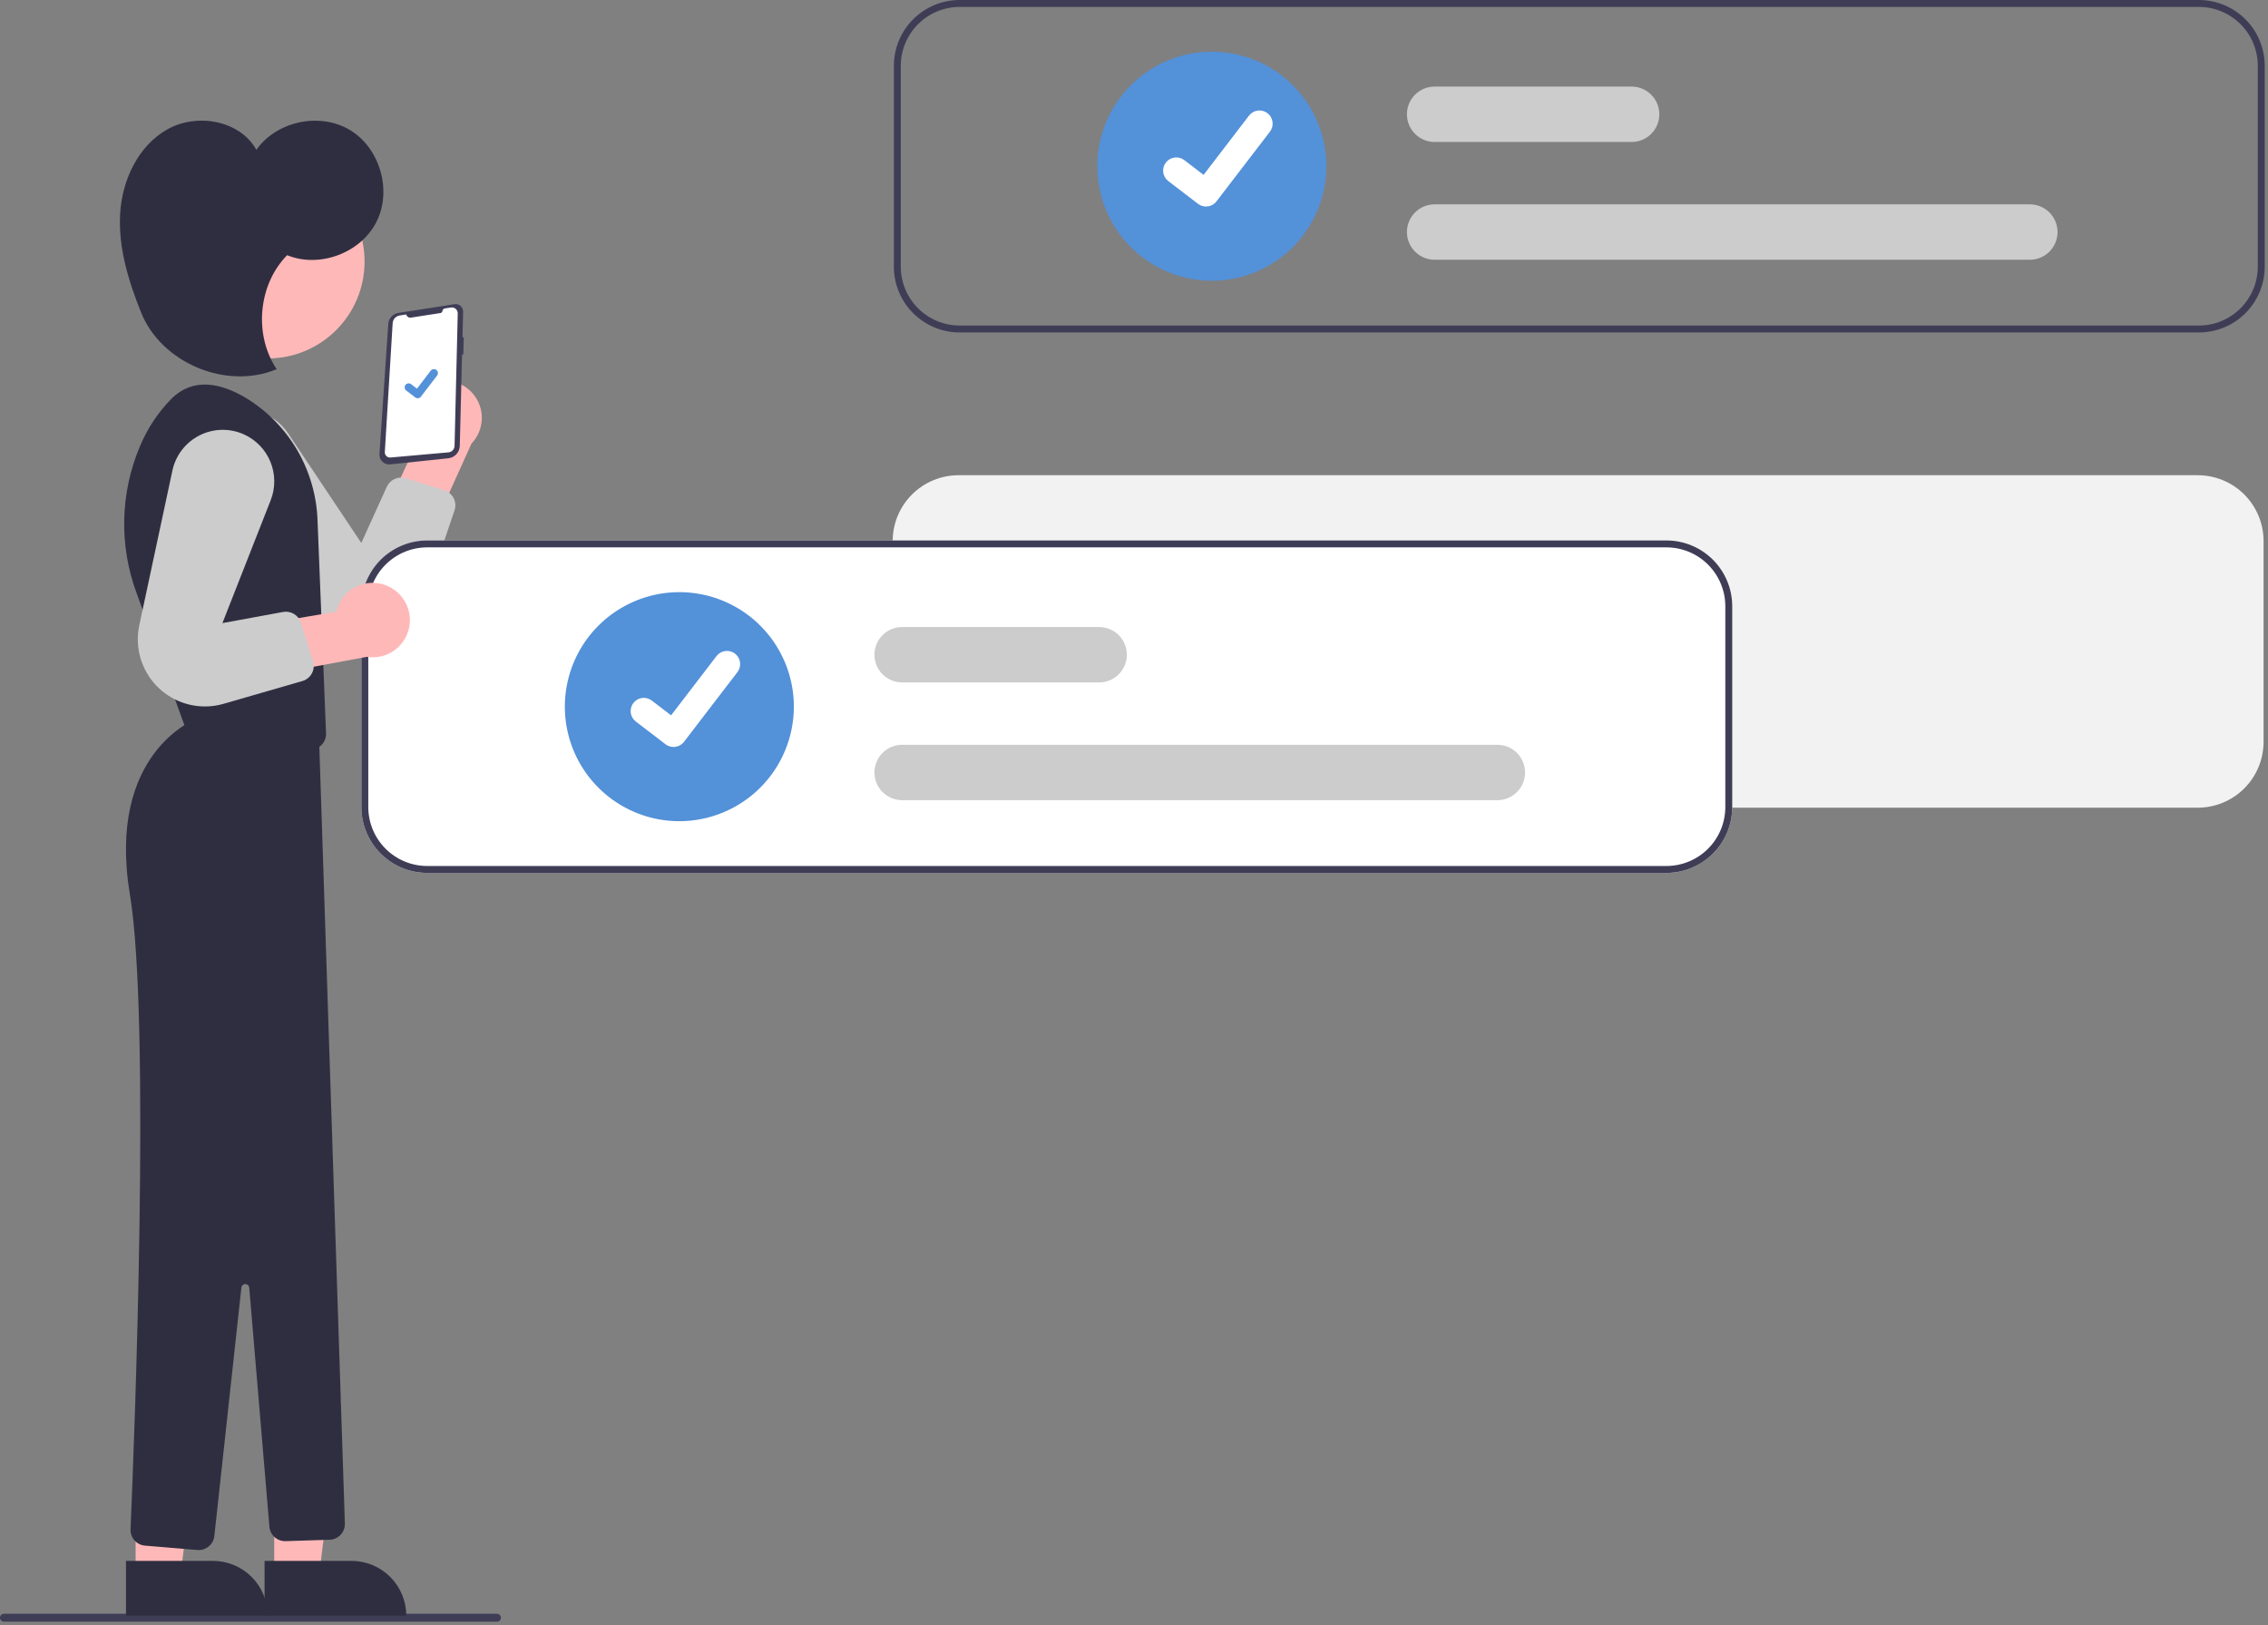 <svg width="575" height="412" viewBox="0 0 575 412" fill="none" xmlns="http://www.w3.org/2000/svg">
<rect x="0" y="0" width="575" height="412" fill="#808080" stroke="none"/>
<g clip-path="url(#clip0_359_5666)">
<path d="M557.195 120.465H243.002C238.579 120.469 234.339 122.227 231.211 125.355C228.084 128.482 226.325 132.722 226.321 137.145V188.064C226.325 192.486 228.084 196.727 231.211 199.854C234.339 202.981 238.579 204.74 243.002 204.744H557.195C561.618 204.74 565.858 202.981 568.985 199.854C572.113 196.727 573.871 192.486 573.875 188.064V137.145C573.871 132.722 572.113 128.482 568.985 125.355C565.858 122.227 561.618 120.469 557.195 120.465Z" fill="#F2F2F2"/>
<path d="M126 411.085H1C0.735 411.085 0.48 410.979 0.293 410.792C0.105 410.604 0 410.35 0 410.085C0 409.819 0.105 409.565 0.293 409.378C0.48 409.19 0.735 409.085 1 409.085H126C126.265 409.085 126.52 409.19 126.707 409.378C126.895 409.565 127 409.819 127 410.085C127 410.35 126.895 410.604 126.707 410.792C126.52 410.979 126.265 411.085 126 411.085Z" fill="#3F3D56"/>
<path d="M107.646 97.978C106.487 98.71 105.502 99.687 104.762 100.841C104.021 101.994 103.542 103.296 103.359 104.654C103.175 106.013 103.292 107.395 103.701 108.704C104.11 110.012 104.8 111.215 105.724 112.228L96.637 131.633L107.083 140.032L119.531 112.447C121.129 110.782 122.062 108.589 122.151 106.283C122.24 103.976 121.48 101.718 120.015 99.934C118.55 98.151 116.482 96.966 114.202 96.606C111.923 96.246 109.59 96.734 107.646 97.978V97.978Z" fill="#FFB8B8"/>
<path d="M55.425 105.853C58.301 104.126 61.732 103.571 65.005 104.305C68.279 105.039 71.145 107.005 73.008 109.795L91.603 137.637L98.058 123.406C98.461 122.517 99.175 121.806 100.066 121.408C100.957 121.009 101.962 120.949 102.894 121.24L112.637 124.284C113.146 124.443 113.618 124.702 114.025 125.046C114.433 125.39 114.767 125.812 115.009 126.287C115.251 126.763 115.395 127.282 115.434 127.813C115.472 128.345 115.404 128.88 115.233 129.385L108.563 149.079C107.72 151.57 106.31 153.832 104.445 155.687C102.58 157.542 100.311 158.939 97.815 159.769C95.319 160.599 92.665 160.84 90.061 160.471C87.456 160.103 84.973 159.136 82.805 157.647C81.792 156.951 80.857 156.147 80.017 155.249L52.615 125.97C51.284 124.548 50.288 122.847 49.7 120.99C49.112 119.134 48.947 117.169 49.216 115.241C49.486 113.312 50.183 111.468 51.257 109.844C52.332 108.219 53.756 106.856 55.425 105.853Z" fill="#CCCCCC"/>
<path d="M115.578 77.085C116.077 77.098 116.551 77.308 116.895 77.669C117.239 78.031 117.425 78.515 117.413 79.014L117.253 85.476L117.577 85.506L117.46 89.895L117.144 89.856L116.569 113.008C116.549 113.801 116.242 114.559 115.704 115.141C115.166 115.724 114.435 116.091 113.647 116.174L98.925 117.724C98.567 117.761 98.204 117.72 97.864 117.603C97.523 117.486 97.212 117.296 96.952 117.046C96.692 116.796 96.491 116.492 96.361 116.156C96.231 115.819 96.177 115.459 96.201 115.099L98.434 82.132C98.481 81.439 98.762 80.784 99.231 80.272C99.7 79.76 100.329 79.424 101.015 79.317L115.227 77.109C115.343 77.09 115.46 77.082 115.578 77.085Z" fill="#3F3D56"/>
<path d="M104.184 80.516L111.656 79.356C111.79 79.335 111.914 79.27 112.008 79.172C112.102 79.073 112.161 78.947 112.176 78.811C112.193 78.658 112.26 78.515 112.366 78.403C112.473 78.292 112.613 78.219 112.765 78.195L114.339 77.951C114.554 77.917 114.773 77.931 114.982 77.992C115.19 78.053 115.383 78.159 115.547 78.302C115.71 78.445 115.84 78.623 115.927 78.822C116.014 79.021 116.057 79.237 116.052 79.454L115.243 113.021C115.233 113.437 115.07 113.836 114.785 114.14C114.5 114.444 114.113 114.632 113.698 114.669L98.987 115.977C98.799 115.994 98.61 115.97 98.433 115.906C98.255 115.843 98.093 115.743 97.958 115.611C97.823 115.48 97.718 115.321 97.65 115.145C97.582 114.97 97.552 114.781 97.564 114.593L99.549 81.931C99.578 81.449 99.771 80.993 100.096 80.636C100.42 80.28 100.857 80.045 101.334 79.971L102.993 79.713C103.054 79.972 103.21 80.199 103.431 80.348C103.652 80.497 103.921 80.557 104.184 80.516Z" fill="white"/>
<path d="M69.522 398.946L80.954 398.945L86.391 354.849L69.518 354.851L69.522 398.946Z" fill="#FFB8B8"/>
<path d="M103.003 409.559L67.073 409.562L67.072 395.68L89.12 395.678C90.943 395.678 92.748 396.037 94.432 396.735C96.117 397.432 97.647 398.454 98.936 399.743C100.225 401.032 101.248 402.563 101.946 404.247C102.644 405.931 103.003 407.736 103.003 409.559L103.003 409.559Z" fill="#2F2E41"/>
<path d="M34.386 398.946L45.818 398.945L51.255 354.849L34.382 354.851L34.386 398.946Z" fill="#FFB8B8"/>
<path d="M67.867 409.559L31.937 409.562L31.936 395.68L53.984 395.678C57.666 395.678 61.197 397.14 63.8 399.743C66.404 402.347 67.867 405.877 67.867 409.559L67.867 409.559Z" fill="#2F2E41"/>
<path d="M67.867 90.867C81.431 90.867 92.428 79.871 92.428 66.306C92.428 52.741 81.431 41.745 67.867 41.745C54.302 41.745 43.306 52.741 43.306 66.306C43.306 79.871 54.302 90.867 67.867 90.867Z" fill="#FFB8B8"/>
<path d="M80.508 132.018C80.307 125.704 78.529 119.54 75.337 114.088C72.144 108.636 67.638 104.07 62.228 100.806C55.883 97.067 48.937 95.609 43.412 101.134C40.094 104.536 37.437 108.524 35.576 112.896C30.464 124.809 30.13 138.232 34.642 150.386L47.793 186.72L78.233 190.017C78.804 190.079 79.383 190.017 79.928 189.835C80.474 189.654 80.974 189.356 81.394 188.964C81.814 188.571 82.145 188.092 82.363 187.56C82.582 187.028 82.683 186.456 82.66 185.881L80.508 132.018Z" fill="#2F2E41"/>
<path d="M49.722 182.246C49.722 182.246 26.981 190.735 32.927 226.684C38.262 258.943 34.022 366.014 33.096 387.658C33.051 388.689 33.408 389.698 34.091 390.472C34.775 391.246 35.731 391.726 36.76 391.811L50.035 392.917C51.075 393.004 52.107 392.681 52.912 392.017C53.717 391.353 54.231 390.401 54.343 389.364L61.2 326.39C61.226 326.143 61.344 325.915 61.53 325.75C61.717 325.585 61.957 325.496 62.206 325.499C62.454 325.502 62.693 325.597 62.875 325.767C63.057 325.936 63.169 326.167 63.19 326.415L68.299 387.01C68.385 388.031 68.859 388.98 69.625 389.661C70.39 390.343 71.387 390.704 72.411 390.672L83.561 390.319C84.087 390.303 84.604 390.182 85.083 389.966C85.562 389.749 85.993 389.44 86.353 389.057C86.713 388.673 86.993 388.223 87.178 387.731C87.364 387.239 87.45 386.715 87.433 386.19L80.865 186.445L49.722 182.246Z" fill="#2F2E41"/>
<path d="M72.797 64.688C81.011 68.056 91.501 64.121 95.472 56.181C99.444 48.24 96.301 37.486 88.678 32.934C81.056 28.382 70.097 30.715 64.99 37.977C60.836 30.493 49.952 28.585 42.48 32.761C35.007 36.937 30.937 45.685 30.454 54.232C29.972 62.778 32.57 71.198 35.74 79.15C40.867 92.012 57.373 98.938 70.143 93.585C64.297 84.878 65.451 72.136 72.797 64.688Z" fill="#2F2E41"/>
<path d="M105.898 100.956C105.679 100.957 105.466 100.886 105.291 100.755L105.281 100.747L102.997 99C102.891 98.919 102.802 98.817 102.736 98.702C102.669 98.587 102.626 98.459 102.608 98.327C102.591 98.195 102.6 98.061 102.634 97.932C102.669 97.803 102.728 97.683 102.809 97.577C102.89 97.471 102.991 97.382 103.107 97.316C103.222 97.249 103.349 97.206 103.482 97.188C103.614 97.171 103.748 97.18 103.877 97.214C104.005 97.249 104.126 97.308 104.232 97.389L105.711 98.523L109.206 93.963C109.287 93.858 109.388 93.769 109.504 93.702C109.619 93.635 109.746 93.592 109.878 93.575C110.011 93.557 110.145 93.566 110.273 93.6C110.402 93.635 110.523 93.694 110.628 93.775L110.629 93.776L110.607 93.806L110.629 93.776C110.843 93.94 110.982 94.181 111.017 94.448C111.053 94.715 110.98 94.984 110.817 95.198L106.706 100.559C106.611 100.683 106.488 100.783 106.348 100.851C106.208 100.92 106.055 100.955 105.899 100.955L105.898 100.956Z" fill="#5391D9"/>
<path d="M557.49 0H243.297C238.874 0.004 234.634 1.763 231.506 4.89C228.379 8.017 226.62 12.258 226.616 16.68V67.599C226.62 72.022 228.379 76.262 231.506 79.389C234.634 82.517 238.874 84.275 243.297 84.279H557.49C561.913 84.275 566.153 82.517 569.28 79.389C572.408 76.262 574.166 72.022 574.17 67.599V16.68C574.166 12.258 572.408 8.017 569.28 4.89C566.153 1.763 561.913 0.004 557.49 0ZM572.415 67.599C572.409 71.556 570.835 75.348 568.037 78.146C565.239 80.944 561.447 82.518 557.49 82.524H243.297C239.34 82.518 235.547 80.944 232.75 78.146C229.952 75.348 228.378 71.556 228.372 67.599V16.68C228.378 12.724 229.952 8.931 232.75 6.133C235.547 3.336 239.34 1.761 243.297 1.756H557.49C561.447 1.761 565.239 3.336 568.037 6.133C570.835 8.931 572.409 12.724 572.415 16.68V67.599Z" fill="#3F3D56"/>
<path d="M307.236 71.172C301.494 71.172 295.88 69.469 291.106 66.279C286.332 63.089 282.611 58.555 280.413 53.25C278.216 47.945 277.641 42.108 278.761 36.476C279.881 30.844 282.646 25.671 286.706 21.611C290.767 17.551 295.94 14.786 301.571 13.665C307.203 12.545 313.04 13.12 318.345 15.317C323.65 17.515 328.185 21.236 331.375 26.01C334.565 30.785 336.268 36.398 336.268 42.14C336.259 49.837 333.197 57.216 327.755 62.659C322.312 68.102 314.933 71.163 307.236 71.172Z" fill="#5391D9"/>
<path d="M514.621 65.843H363.719C361.856 65.843 360.07 65.103 358.752 63.786C357.435 62.469 356.695 60.683 356.695 58.82C356.695 56.957 357.435 55.171 358.752 53.854C360.07 52.537 361.856 51.797 363.719 51.797H514.621C516.484 51.797 518.27 52.537 519.587 53.854C520.904 55.171 521.644 56.957 521.644 58.82C521.644 60.683 520.904 62.469 519.587 63.786C518.27 65.103 516.484 65.843 514.621 65.843Z" fill="#CCCCCC"/>
<path d="M413.661 35.994H363.719C361.856 35.994 360.07 35.254 358.752 33.937C357.435 32.62 356.695 30.834 356.695 28.971C356.695 27.108 357.435 25.322 358.752 24.005C360.07 22.688 361.856 21.948 363.719 21.948H413.661C415.524 21.948 417.31 22.688 418.627 24.005C419.944 25.322 420.684 27.108 420.684 28.971C420.684 30.834 419.944 32.62 418.627 33.937C417.31 35.254 415.524 35.994 413.661 35.994Z" fill="#CCCCCC"/>
<path d="M305.753 52.352C305.033 52.353 304.331 52.12 303.755 51.688L303.719 51.661L296.195 45.905C295.845 45.638 295.552 45.305 295.332 44.924C295.111 44.544 294.968 44.124 294.91 43.688C294.852 43.252 294.881 42.81 294.994 42.385C295.108 41.96 295.304 41.562 295.571 41.213C295.838 40.864 296.172 40.572 296.553 40.352C296.933 40.132 297.354 39.989 297.79 39.932C298.225 39.875 298.668 39.904 299.093 40.018C299.517 40.132 299.915 40.329 300.264 40.597L305.138 44.335L316.655 29.309C316.922 28.961 317.255 28.668 317.635 28.449C318.015 28.229 318.435 28.086 318.87 28.029C319.305 27.971 319.747 28 320.171 28.114C320.595 28.227 320.993 28.423 321.341 28.69L321.342 28.691L321.271 28.79L321.344 28.691C322.047 29.231 322.507 30.028 322.623 30.907C322.739 31.785 322.501 32.674 321.962 33.378L308.416 51.044C308.102 51.451 307.699 51.78 307.238 52.006C306.777 52.232 306.27 52.349 305.756 52.348L305.753 52.352Z" fill="white"/>
<path d="M422.49 137H108.297C103.874 137.004 99.633 138.763 96.506 141.89C93.379 145.017 91.62 149.258 91.616 153.68V204.599C91.62 209.022 93.379 213.262 96.506 216.389C99.633 219.517 103.874 221.275 108.297 221.279H422.49C426.913 221.275 431.153 219.517 434.28 216.389C437.408 213.262 439.166 209.022 439.17 204.599V153.68C439.166 149.258 437.408 145.017 434.28 141.89C431.153 138.763 426.913 137.004 422.49 137Z" fill="white"/>
<path d="M422.49 137H108.297C103.874 137.004 99.633 138.763 96.506 141.89C93.379 145.017 91.62 149.258 91.616 153.68V204.599C91.62 209.022 93.379 213.262 96.506 216.389C99.633 219.517 103.874 221.275 108.297 221.279H422.49C426.913 221.275 431.153 219.517 434.28 216.389C437.408 213.262 439.166 209.022 439.17 204.599V153.68C439.166 149.258 437.408 145.017 434.28 141.89C431.153 138.763 426.913 137.004 422.49 137ZM437.415 204.599C437.409 208.556 435.835 212.348 433.037 215.146C430.239 217.944 426.447 219.518 422.49 219.524H108.297C104.34 219.518 100.547 217.944 97.749 215.146C94.952 212.348 93.378 208.556 93.372 204.599V153.68C93.378 149.724 94.952 145.931 97.749 143.133C100.547 140.336 104.34 138.761 108.296 138.756H422.49C426.447 138.761 430.239 140.336 433.037 143.133C435.835 145.931 437.409 149.724 437.415 153.68V204.599Z" fill="#3F3D56"/>
<path d="M172.236 208.172C166.494 208.172 160.88 206.469 156.106 203.279C151.332 200.089 147.611 195.555 145.413 190.25C143.216 184.945 142.641 179.108 143.761 173.476C144.881 167.844 147.646 162.671 151.706 158.611C155.767 154.551 160.94 151.786 166.571 150.665C172.203 149.545 178.041 150.12 183.345 152.317C188.65 154.515 193.185 158.236 196.375 163.01C199.565 167.785 201.268 173.398 201.268 179.14C201.259 186.837 198.197 194.216 192.755 199.659C187.312 205.102 179.933 208.163 172.236 208.172Z" fill="#5391D9"/>
<path d="M379.622 202.843H228.72C226.857 202.843 225.07 202.103 223.753 200.786C222.436 199.469 221.696 197.683 221.696 195.82C221.696 193.957 222.436 192.171 223.753 190.854C225.07 189.537 226.857 188.797 228.72 188.797H379.622C381.485 188.797 383.271 189.537 384.588 190.854C385.905 192.171 386.645 193.957 386.645 195.82C386.645 197.683 385.905 199.469 384.588 200.786C383.271 202.103 381.485 202.843 379.622 202.843Z" fill="#CCCCCC"/>
<path d="M278.662 172.994H228.72C227.797 172.994 226.884 172.813 226.032 172.46C225.18 172.107 224.406 171.589 223.753 170.937C223.101 170.285 222.584 169.511 222.231 168.659C221.878 167.807 221.696 166.893 221.696 165.971C221.696 165.049 221.878 164.135 222.231 163.283C222.584 162.431 223.101 161.657 223.753 161.005C224.406 160.353 225.18 159.835 226.032 159.482C226.884 159.129 227.797 158.948 228.72 158.948H278.662C280.525 158.948 282.311 159.688 283.628 161.005C284.945 162.322 285.685 164.108 285.685 165.971C285.685 167.834 284.945 169.62 283.628 170.937C282.311 172.254 280.525 172.994 278.662 172.994Z" fill="#CCCCCC"/>
<path d="M170.753 189.352C170.033 189.353 169.331 189.12 168.755 188.688L168.719 188.661L161.195 182.905C160.845 182.638 160.552 182.305 160.332 181.925C160.111 181.544 159.968 181.124 159.91 180.688C159.852 180.253 159.881 179.81 159.994 179.385C160.108 178.96 160.304 178.562 160.571 178.213C160.838 177.864 161.172 177.572 161.553 177.352C161.933 177.132 162.354 176.99 162.79 176.932C163.225 176.875 163.668 176.904 164.093 177.018C164.517 177.133 164.915 177.329 165.264 177.597L170.138 181.335L181.655 166.309C181.922 165.961 182.255 165.668 182.635 165.449C183.015 165.229 183.435 165.087 183.87 165.029C184.305 164.972 184.747 165 185.171 165.114C185.595 165.227 185.993 165.423 186.341 165.69L186.342 165.691L186.271 165.79L186.344 165.691C187.047 166.231 187.507 167.028 187.623 167.907C187.739 168.785 187.501 169.674 186.962 170.378L173.416 188.044C173.102 188.451 172.699 188.78 172.238 189.006C171.777 189.233 171.27 189.349 170.756 189.348L170.753 189.352Z" fill="white"/>
<path d="M98.109 148.486C96.846 147.952 95.482 147.701 94.112 147.752C92.742 147.802 91.4 148.152 90.18 148.777C88.96 149.403 87.892 150.288 87.051 151.37C86.21 152.453 85.617 153.707 85.313 155.043L64.192 158.661L63.261 172.032L93.015 166.504C95.294 166.866 97.627 166.379 99.572 165.136C101.516 163.892 102.937 161.979 103.565 159.758C104.193 157.537 103.984 155.163 102.979 153.085C101.973 151.008 100.24 149.371 98.109 148.486L98.109 148.486Z" fill="#FFB8B8"/>
<path d="M61.829 110.108C64.889 111.483 67.303 113.983 68.569 117.089C69.836 120.196 69.858 123.671 68.631 126.794L56.389 157.956L71.758 155.131C72.718 154.954 73.709 155.135 74.545 155.638C75.381 156.142 76.004 156.933 76.297 157.864L79.361 167.601C79.521 168.11 79.578 168.646 79.528 169.176C79.478 169.707 79.322 170.223 79.07 170.693C78.818 171.163 78.474 171.578 78.059 171.913C77.645 172.248 77.167 172.497 76.655 172.645L56.678 178.413C54.151 179.143 51.489 179.277 48.901 178.804C46.314 178.332 43.871 177.267 41.765 175.692C39.658 174.116 37.945 172.075 36.761 169.726C35.576 167.378 34.952 164.787 34.938 162.156C34.931 160.927 35.057 159.701 35.315 158.499L43.709 119.286C44.116 117.381 44.944 115.592 46.133 114.05C47.321 112.507 48.84 111.25 50.577 110.37C52.314 109.49 54.227 109.01 56.173 108.964C58.12 108.919 60.053 109.31 61.829 110.108Z" fill="#CCCCCC"/>
</g>
<defs>
<clipPath id="clip0_359_5666">
<rect width="574.171" height="411.085" fill="white"/>
</clipPath>
</defs>
</svg>
